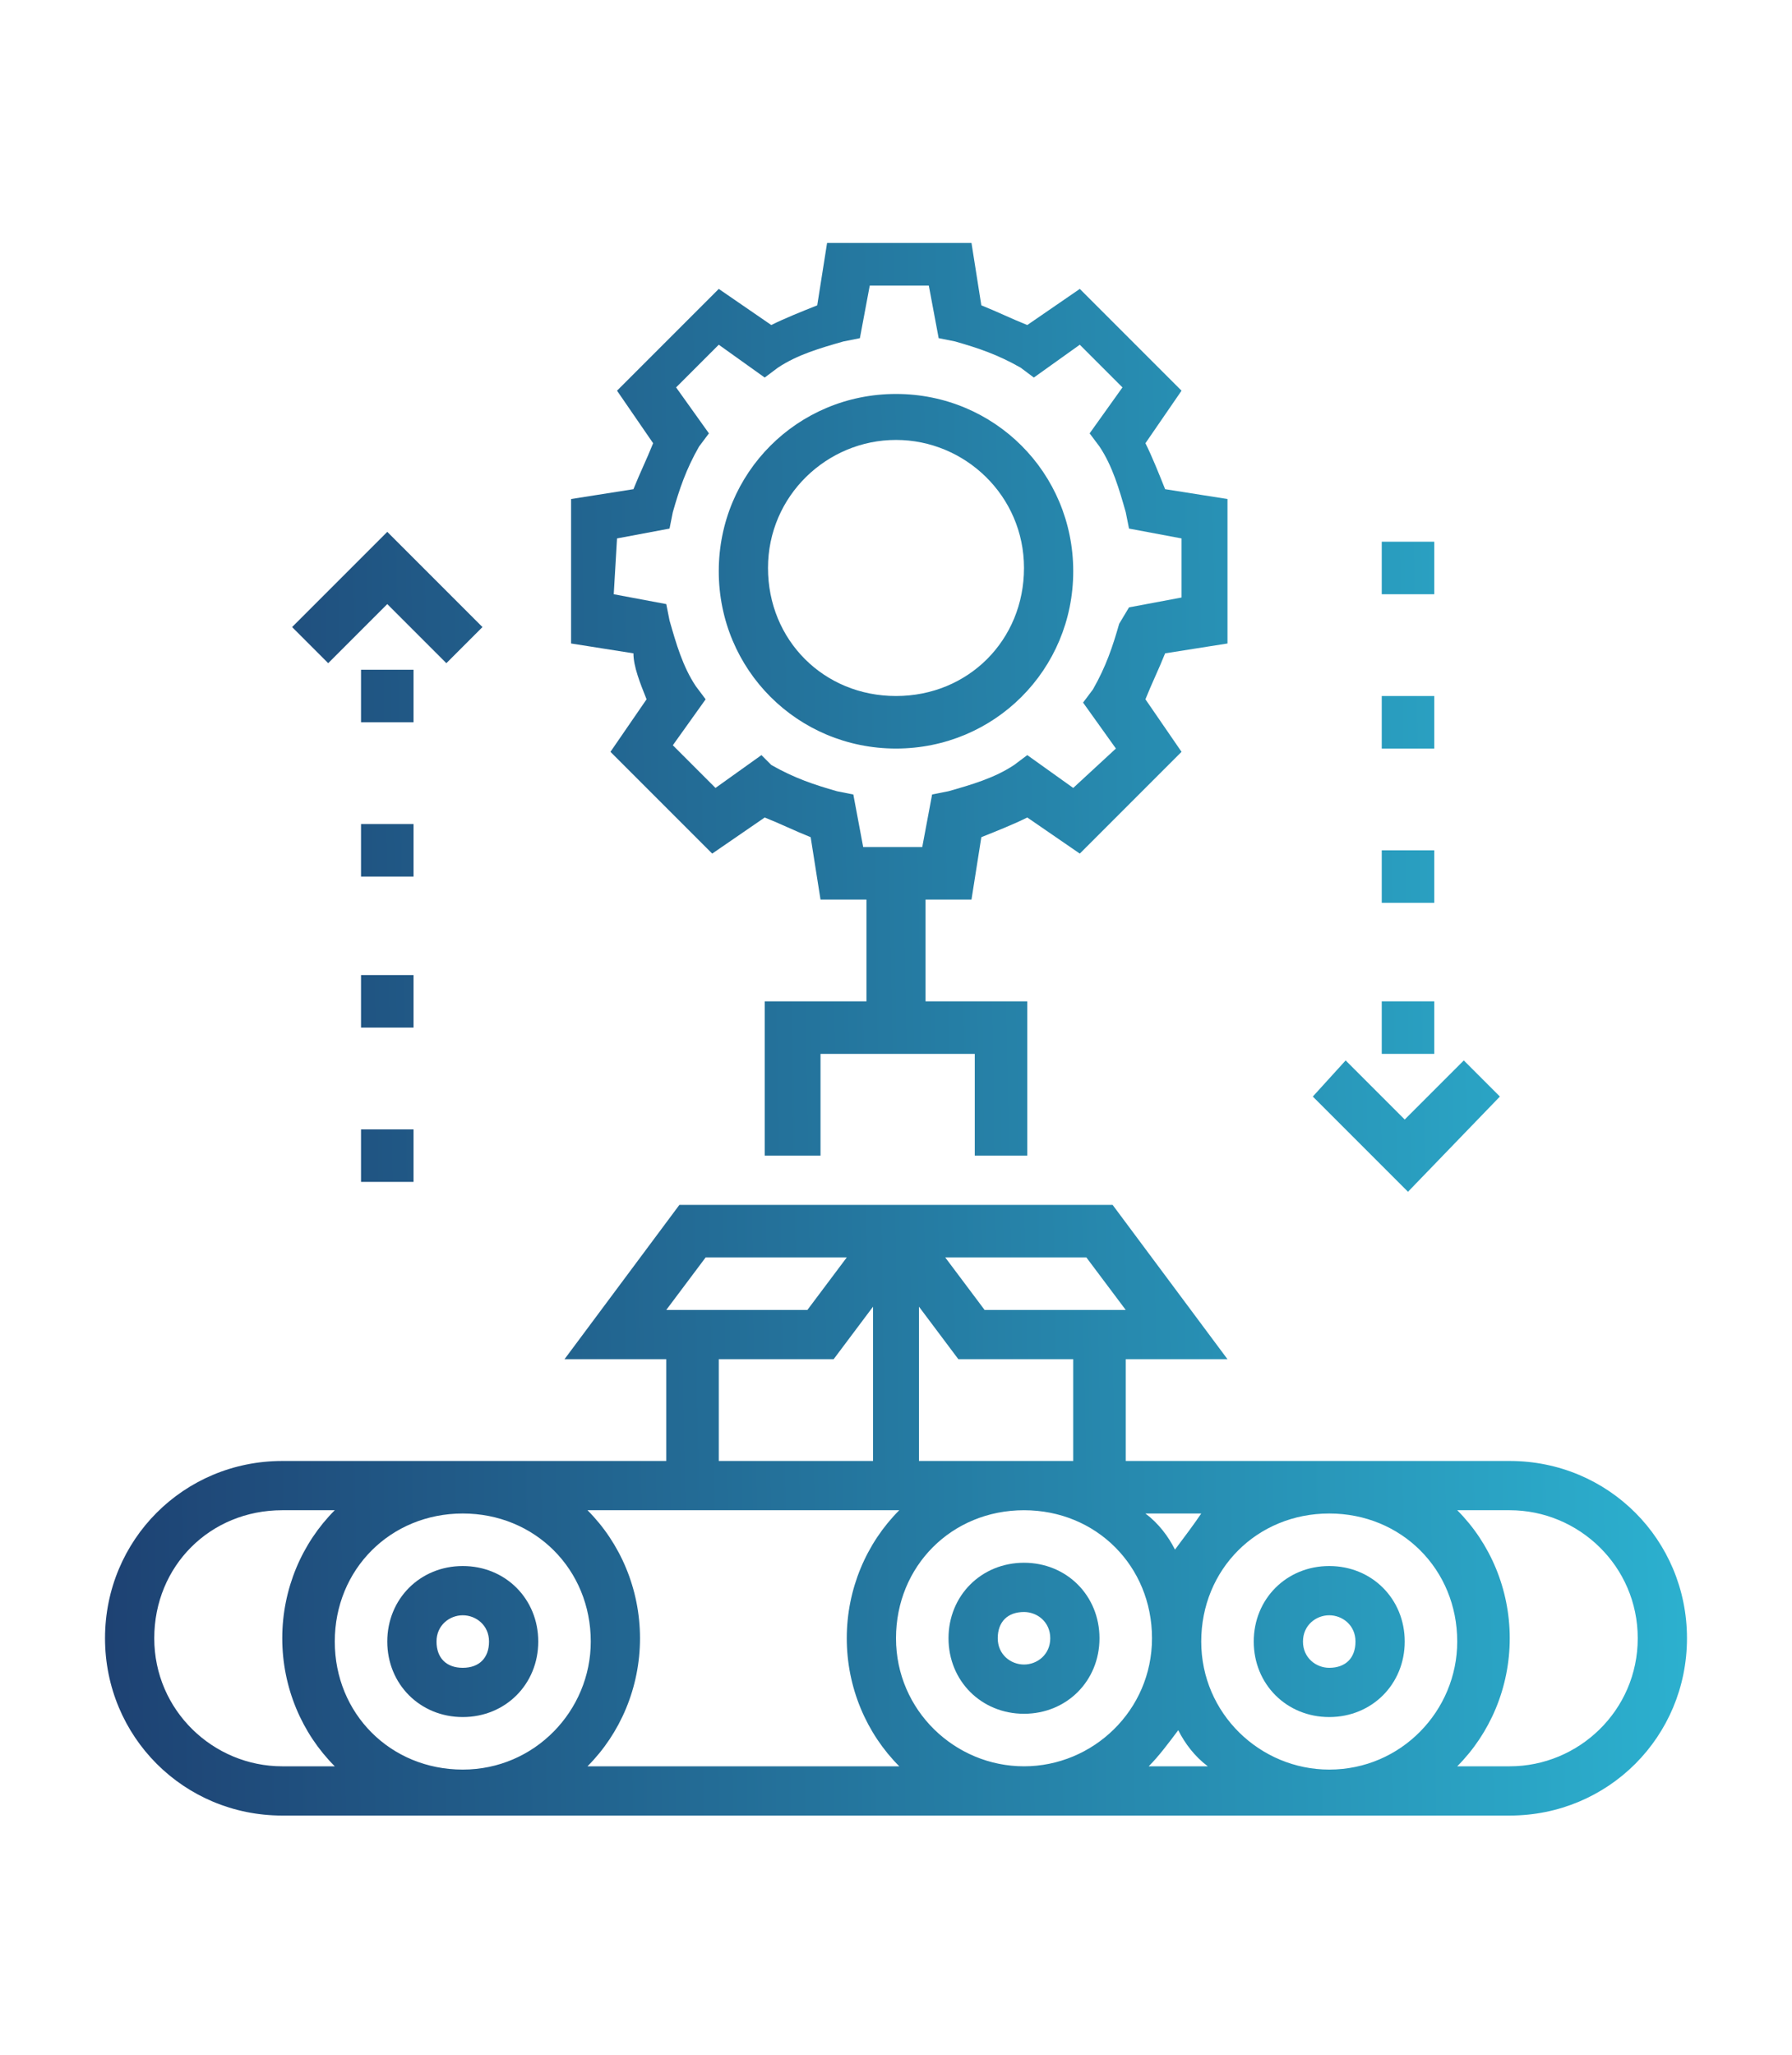 <?xml version="1.0" encoding="utf-8"?>
<!-- Generator: Adobe Illustrator 22.1.0, SVG Export Plug-In . SVG Version: 6.00 Build 0)  -->
<svg version="1.1" id="growth" xmlns="http://www.w3.org/2000/svg" xmlns:xlink="http://www.w3.org/1999/xlink" x="0px" y="0px"
	 width="54.6px" height="62.6px" viewBox="0 0 54.6 62.6" enable-background="new 0 0 54.6 62.6" xml:space="preserve">
<g>
	
		<linearGradient id="SVGID_1_" gradientUnits="userSpaceOnUse" x1="0.362" y1="29.681" x2="55.419" y2="30.644" gradientTransform="matrix(1 0 0 -1 0 64.709)">
		<stop  offset="0" style="stop-color:#1D3C6E"/>
		<stop  offset="1" style="stop-color:#2DBAD7"/>
	</linearGradient>
	<path fill="url(#SVGID_1_)" d="M45.7,33.4l-1.1-1.1l-1.8,1.8L41,32.3l-1,1.1l2.9,2.9L45.7,33.4z"/>
	
		<linearGradient id="SVGID_2_" gradientUnits="userSpaceOnUse" x1="0.628" y1="14.473" x2="55.685" y2="15.436" gradientTransform="matrix(1 0 0 -1 0 64.709)">
		<stop  offset="0" style="stop-color:#1D3C6E"/>
		<stop  offset="1" style="stop-color:#2DBAD7"/>
	</linearGradient>
	<path fill="url(#SVGID_2_)" d="M14.1,52.3c1.3,0,2.3-1,2.3-2.3s-1-2.3-2.3-2.3s-2.3,1-2.3,2.3S12.8,52.3,14.1,52.3z M14.1,49.2
		c0.4,0,0.8,0.3,0.8,0.8s-0.3,0.8-0.8,0.8s-0.8-0.3-0.8-0.8S13.7,49.2,14.1,49.2z"/>
	
		<linearGradient id="SVGID_3_" gradientUnits="userSpaceOnUse" x1="0.632" y1="14.274" x2="55.688" y2="15.237" gradientTransform="matrix(1 0 0 -1 0 64.709)">
		<stop  offset="0" style="stop-color:#1D3C6E"/>
		<stop  offset="1" style="stop-color:#2DBAD7"/>
	</linearGradient>
	<path fill="url(#SVGID_3_)" d="M31.2,47.6c-1.3,0-2.3,1-2.3,2.3s1,2.3,2.3,2.3s2.3-1,2.3-2.3S32.5,47.6,31.2,47.6z M31.2,50.7
		c-0.4,0-0.8-0.3-0.8-0.8s0.3-0.8,0.8-0.8c0.4,0,0.8,0.3,0.8,0.8S31.6,50.7,31.2,50.7z"/>
	
		<linearGradient id="SVGID_4_" gradientUnits="userSpaceOnUse" x1="0.636" y1="14.011" x2="55.693" y2="14.974" gradientTransform="matrix(1 0 0 -1 0 64.709)">
		<stop  offset="0" style="stop-color:#1D3C6E"/>
		<stop  offset="1" style="stop-color:#2DBAD7"/>
	</linearGradient>
	<path fill="url(#SVGID_4_)" d="M40.5,52.3c1.3,0,2.3-1,2.3-2.3s-1-2.3-2.3-2.3s-2.3,1-2.3,2.3S39.2,52.3,40.5,52.3z M40.5,49.2
		c0.4,0,0.8,0.3,0.8,0.8s-0.3,0.8-0.8,0.8c-0.4,0-0.8-0.3-0.8-0.8S40.1,49.2,40.5,49.2z"/>
	
		<linearGradient id="SVGID_5_" gradientUnits="userSpaceOnUse" x1="0.564" y1="18.135" x2="55.621" y2="19.098" gradientTransform="matrix(1 0 0 -1 0 64.709)">
		<stop  offset="0" style="stop-color:#1D3C6E"/>
		<stop  offset="1" style="stop-color:#2DBAD7"/>
	</linearGradient>
	<path fill="url(#SVGID_5_)" d="M46,44.5H34.3v-3.1h3.1l-3.5-4.7H20.7l-3.5,4.7h3.1v3.1H8.6c-3,0-5.4,2.4-5.4,5.4s2.4,5.4,5.4,5.4
		H46c3,0,5.4-2.4,5.4-5.4S49,44.5,46,44.5z M44.4,50c0,2.1-1.7,3.9-3.9,3.9c-2.1,0-3.9-1.7-3.9-3.9s1.7-3.9,3.9-3.9
		S44.4,47.8,44.4,50z M35.8,47.2c-0.2-0.4-0.5-0.8-0.9-1.1h1.7C36.4,46.4,36.1,46.8,35.8,47.2z M31.2,53.8c-2.1,0-3.9-1.7-3.9-3.9
		S29,46,31.2,46s3.9,1.7,3.9,3.9S33.3,53.8,31.2,53.8z M32.7,44.5H28v-4.7l1.2,1.6h3.5V44.5z M33.1,38.3l1.2,1.6H30l-1.2-1.6H33.1z
		 M21.5,38.3h4.3l-1.2,1.6h-4.3L21.5,38.3z M21.9,41.4h3.5l1.2-1.6v4.7h-4.7C21.9,44.5,21.9,41.4,21.9,41.4z M18,50
		c0,2.1-1.7,3.9-3.9,3.9s-3.9-1.7-3.9-3.9s1.7-3.9,3.9-3.9S18,47.8,18,50z M8.6,53.8c-2.1,0-3.9-1.7-3.9-3.9S6.4,46,8.6,46h1.6
		c-1,1-1.6,2.4-1.6,3.9s0.6,2.9,1.6,3.9H8.6z M17.9,53.8c1-1,1.6-2.4,1.6-3.9S18.9,47,17.9,46h9.5c-1,1-1.6,2.4-1.6,3.9
		s0.6,2.9,1.6,3.9H17.9z M35,53.8c0.3-0.3,0.6-0.7,0.9-1.1c0.2,0.4,0.5,0.8,0.9,1.1H35z M46,53.8h-1.6c1-1,1.6-2.4,1.6-3.9
		S45.4,47,44.4,46H46c2.1,0,3.9,1.7,3.9,3.9S48.1,53.8,46,53.8z"/>
	
		<linearGradient id="SVGID_6_" gradientUnits="userSpaceOnUse" x1="6.241086e-02" y1="46.832" x2="55.119" y2="47.795" gradientTransform="matrix(1 0 0 -1 0 64.709)">
		<stop  offset="0" style="stop-color:#1D3C6E"/>
		<stop  offset="1" style="stop-color:#2DBAD7"/>
	</linearGradient>
	<path fill="url(#SVGID_6_)" d="M27.3,22.8c3,0,5.4-2.4,5.4-5.4S30.3,12,27.3,12s-5.4,2.4-5.4,5.4S24.3,22.8,27.3,22.8z M27.3,13.4
		c2.1,0,3.9,1.7,3.9,3.9s-1.7,3.9-3.9,3.9s-3.9-1.7-3.9-3.9S25.2,13.4,27.3,13.4z"/>
	
		<linearGradient id="SVGID_7_" gradientUnits="userSpaceOnUse" x1="0.131" y1="42.917" x2="55.187" y2="43.88" gradientTransform="matrix(1 0 0 -1 0 64.709)">
		<stop  offset="0" style="stop-color:#1D3C6E"/>
		<stop  offset="1" style="stop-color:#2DBAD7"/>
	</linearGradient>
	<path fill="url(#SVGID_7_)" d="M19.7,21.3l-1.1,1.6l3.1,3.1l1.6-1.1c0.5,0.2,0.9,0.4,1.4,0.6l0.3,1.9h1.4v3.1h-3.1v4.7H25v-3.1h4.7
		v3.1h1.6v-4.7h-3.1v-3.1h1.4l0.3-1.9c0.5-0.2,1-0.4,1.4-0.6l1.6,1.1l3.1-3.1l-1.1-1.6c0.2-0.5,0.4-0.9,0.6-1.4l1.9-0.3v-4.4
		l-1.9-0.3c-0.2-0.5-0.4-1-0.6-1.4l1.1-1.6l-3.1-3.1l-1.6,1.1c-0.5-0.2-0.9-0.4-1.4-0.6l-0.3-1.9h-4.4l-0.3,1.9
		c-0.5,0.2-1,0.4-1.4,0.6l-1.6-1.1l-3.1,3.1l1.1,1.6c-0.2,0.5-0.4,0.9-0.6,1.4l-1.9,0.3v4.4l1.9,0.3C19.3,20.3,19.5,20.8,19.7,21.3z
		 M18.8,16.4l1.6-0.3l0.1-0.5c0.2-0.7,0.4-1.3,0.8-2l0.3-0.4l-1-1.4l1.3-1.3l1.4,1l0.4-0.3c0.6-0.4,1.3-0.6,2-0.8l0.5-0.1l0.3-1.6
		h1.8l0.3,1.6l0.5,0.1c0.7,0.2,1.3,0.4,2,0.8l0.4,0.3l1.4-1l1.3,1.3l-1,1.4l0.3,0.4c0.4,0.6,0.6,1.3,0.8,2l0.1,0.5l1.6,0.3v1.8
		l-1.6,0.3L34.1,19c-0.2,0.7-0.4,1.3-0.8,2L33,21.4l1,1.4L32.7,24l-1.4-1l-0.4,0.3c-0.6,0.4-1.3,0.6-2,0.8l-0.5,0.1l-0.3,1.6h-1.8
		L26,24.2l-0.5-0.1c-0.7-0.2-1.3-0.4-2-0.8L23.2,23l-1.4,1l-1.3-1.3l1-1.4l-0.3-0.4c-0.4-0.6-0.6-1.3-0.8-2l-0.1-0.5l-1.6-0.3
		L18.8,16.4L18.8,16.4z"/>
	
		<linearGradient id="SVGID_8_" gradientUnits="userSpaceOnUse" x1="0.31" y1="32.664" x2="55.366" y2="33.627" gradientTransform="matrix(1 0 0 -1 0 64.709)">
		<stop  offset="0" style="stop-color:#1D3C6E"/>
		<stop  offset="1" style="stop-color:#2DBAD7"/>
	</linearGradient>
	<path fill="url(#SVGID_8_)" d="M42.1,30.5h1.6v1.6h-1.6V30.5z"/>
	
		<linearGradient id="SVGID_9_" gradientUnits="userSpaceOnUse" x1="0.23" y1="37.262" x2="55.286" y2="38.225" gradientTransform="matrix(1 0 0 -1 0 64.709)">
		<stop  offset="0" style="stop-color:#1D3C6E"/>
		<stop  offset="1" style="stop-color:#2DBAD7"/>
	</linearGradient>
	<path fill="url(#SVGID_9_)" d="M42.1,25.9h1.6v1.6h-1.6V25.9z"/>
	
		<linearGradient id="SVGID_10_" gradientUnits="userSpaceOnUse" x1="0.148" y1="41.961" x2="55.204" y2="42.924" gradientTransform="matrix(1 0 0 -1 0 64.709)">
		<stop  offset="0" style="stop-color:#1D3C6E"/>
		<stop  offset="1" style="stop-color:#2DBAD7"/>
	</linearGradient>
	<path fill="url(#SVGID_10_)" d="M42.1,21.2h1.6v1.6h-1.6V21.2z"/>
	
		<linearGradient id="SVGID_11_" gradientUnits="userSpaceOnUse" x1="6.543417e-02" y1="46.659" x2="55.122" y2="47.623" gradientTransform="matrix(1 0 0 -1 0 64.709)">
		<stop  offset="0" style="stop-color:#1D3C6E"/>
		<stop  offset="1" style="stop-color:#2DBAD7"/>
	</linearGradient>
	<path fill="url(#SVGID_11_)" d="M42.1,16.5h1.6v1.6h-1.6V16.5z"/>
	
		<linearGradient id="SVGID_12_" gradientUnits="userSpaceOnUse" x1="7.193492e-02" y1="46.288" x2="55.128" y2="47.251" gradientTransform="matrix(1 0 0 -1 0 64.709)">
		<stop  offset="0" style="stop-color:#1D3C6E"/>
		<stop  offset="1" style="stop-color:#2DBAD7"/>
	</linearGradient>
	<path fill="url(#SVGID_12_)" d="M11.8,18.4l1.8,1.8l1.1-1.1l-2.9-2.9l-2.9,2.9l1.1,1.1L11.8,18.4z"/>
	
		<linearGradient id="SVGID_13_" gradientUnits="userSpaceOnUse" x1="0.124" y1="43.304" x2="55.18" y2="44.267" gradientTransform="matrix(1 0 0 -1 0 64.709)">
		<stop  offset="0" style="stop-color:#1D3C6E"/>
		<stop  offset="1" style="stop-color:#2DBAD7"/>
	</linearGradient>
	<path fill="url(#SVGID_13_)" d="M11,20.4h1.6V22H11V20.4z"/>
	
		<linearGradient id="SVGID_14_" gradientUnits="userSpaceOnUse" x1="0.206" y1="38.606" x2="55.263" y2="39.569" gradientTransform="matrix(1 0 0 -1 0 64.709)">
		<stop  offset="0" style="stop-color:#1D3C6E"/>
		<stop  offset="1" style="stop-color:#2DBAD7"/>
	</linearGradient>
	<path fill="url(#SVGID_14_)" d="M11,25.1h1.6v1.6H11V25.1z"/>
	
		<linearGradient id="SVGID_15_" gradientUnits="userSpaceOnUse" x1="0.287" y1="34.007" x2="55.343" y2="34.97" gradientTransform="matrix(1 0 0 -1 0 64.709)">
		<stop  offset="0" style="stop-color:#1D3C6E"/>
		<stop  offset="1" style="stop-color:#2DBAD7"/>
	</linearGradient>
	<path fill="url(#SVGID_15_)" d="M11,29.7h1.6v1.6H11V29.7z"/>
	
		<linearGradient id="SVGID_16_" gradientUnits="userSpaceOnUse" x1="0.369" y1="29.309" x2="55.425" y2="30.272" gradientTransform="matrix(1 0 0 -1 0 64.709)">
		<stop  offset="0" style="stop-color:#1D3C6E"/>
		<stop  offset="1" style="stop-color:#2DBAD7"/>
	</linearGradient>
	<path fill="url(#SVGID_16_)" d="M11,34.4h1.6V36H11V34.4z"/>
</g>
</svg>
